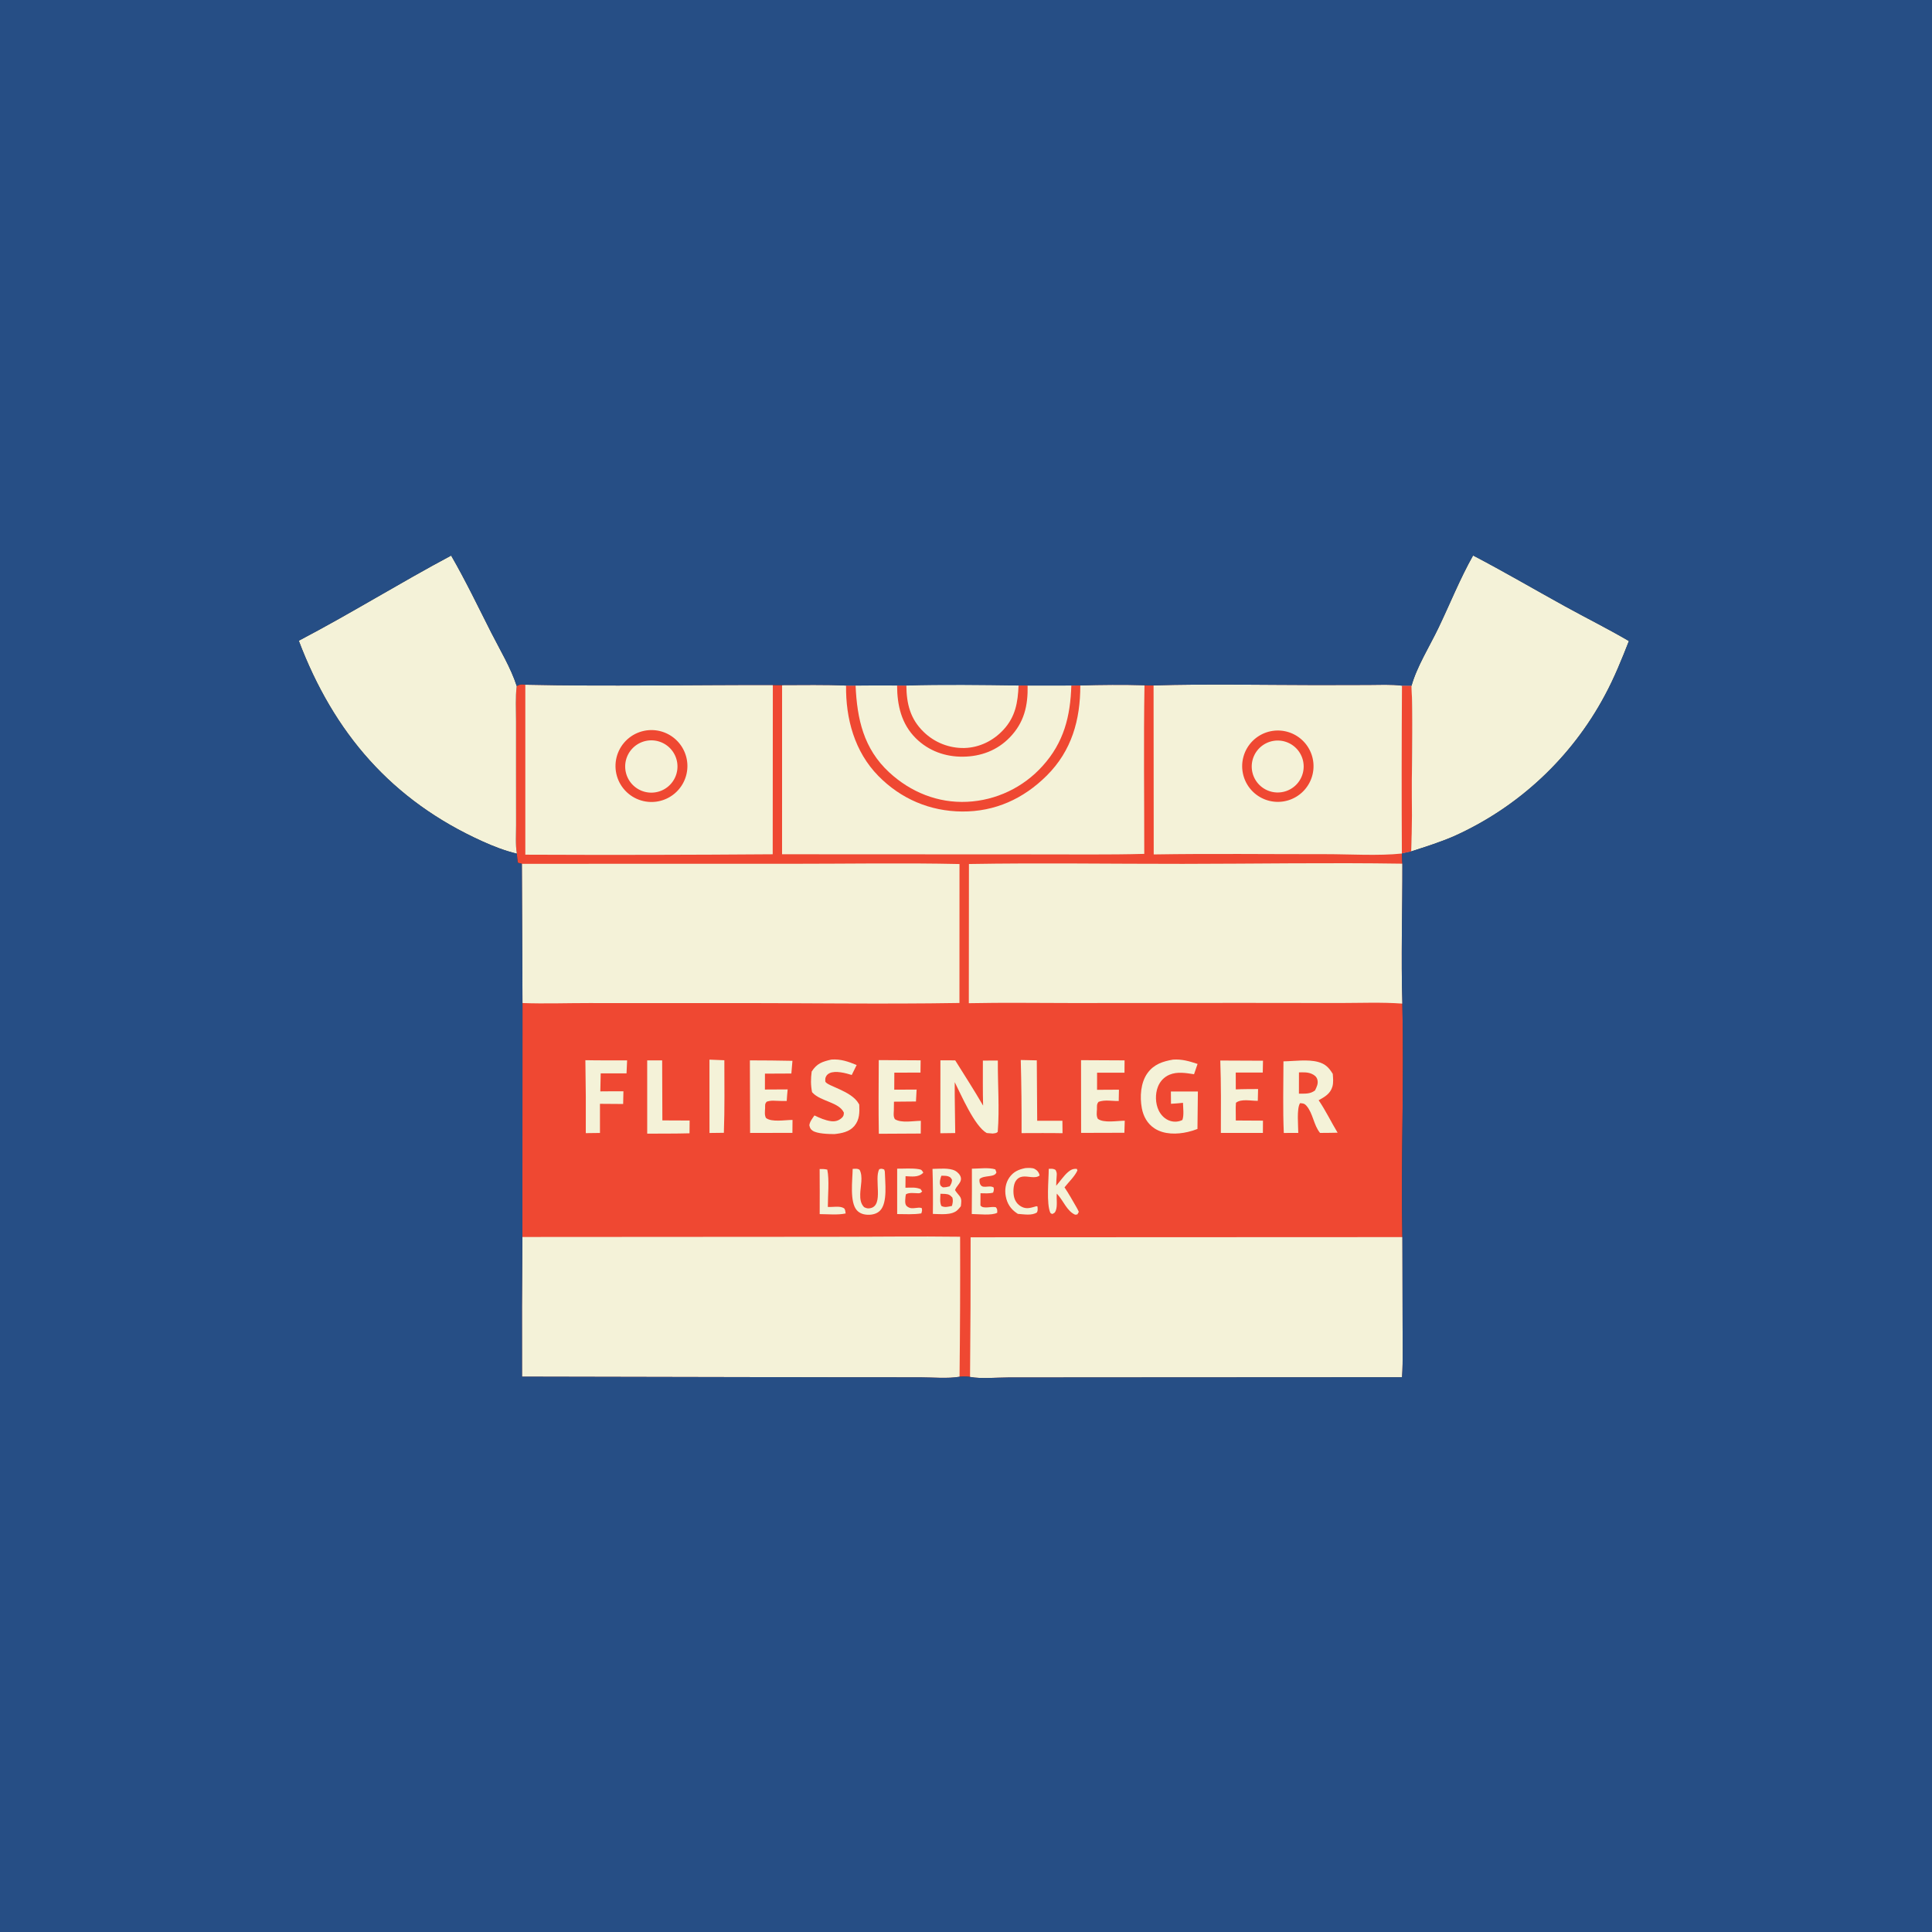 <?xml version="1.0" encoding="utf-8" ?>
<svg xmlns="http://www.w3.org/2000/svg" xmlns:xlink="http://www.w3.org/1999/xlink" width="1024" height="1024">
	<rect width="100%" height="100%" fill="#333333" stroke="none"/>
	<g>
		<path fill="#EF4832" d="M273.866 363.586C275.725 362.637 276.416 362.563 278.431 362.917C322.096 363.87 365.929 362.981 409.616 363.072L414.523 363.114C425.807 363.114 437.16 362.856 448.433 363.371C450.109 363.378 451.81 363.45 453.482 363.378Q464.478 363.24 475.474 363.339L480.389 363.361C500.186 362.81 520.049 363.082 539.852 363.346C541.436 363.342 543.09 363.25 544.665 363.373L567.826 363.354L572.59 363.298C583.885 362.966 595.302 362.871 606.599 363.201L611.416 363.281C640.068 362.448 668.866 363.069 697.531 363.105L725.224 363.047C731.086 363.026 737.257 362.689 743.078 363.424L748.143 363.452C748.874 379.973 748.413 396.696 748.313 413.239C748.236 425.856 748.638 438.691 747.93 451.278L743.019 452.386L743.283 457.771C743.34 482.424 742.532 507.313 743.282 531.934C744.274 573.162 742.485 614.462 743.295 655.691L743.405 702.157C743.411 711.392 743.689 720.735 743.11 729.955L578.031 730.044L534.2 730.083C527.858 730.087 520.31 730.91 514.139 729.801C512.199 729.505 510.532 729.545 508.58 729.711C502.117 730.78 494.403 730.013 487.79 730.01L443.631 729.986L276.695 729.653Q276.551 692.638 276.875 655.626L276.932 531.633L276.611 457.84L274.421 457.269C274.137 455.713 274.091 454.037 273.952 452.457C273.126 447.695 273.546 442.126 273.537 437.269L273.517 411.22L273.513 382.172C273.506 376.053 273.128 369.652 273.866 363.586Z"/>
		<path fill="#F4F2D8" d="M276.875 655.626L440.689 655.522C463.407 655.529 486.16 655.195 508.874 655.496Q508.997 692.605 508.58 729.711C502.117 730.78 494.403 730.013 487.79 730.01L443.631 729.986L276.695 729.653Q276.551 692.638 276.875 655.626Z"/>
		<path fill="#F4F2D8" d="M572.59 363.298C583.885 362.966 595.302 362.871 606.599 363.201C606.099 392.966 606.496 422.799 606.483 452.571C587.588 453.1 568.604 452.791 549.695 452.841L414.507 452.776L414.523 363.114C425.807 363.114 437.16 362.856 448.433 363.371C450.109 363.378 451.81 363.45 453.482 363.378Q464.478 363.24 475.474 363.339L480.389 363.361C500.186 362.81 520.049 363.082 539.852 363.346C541.436 363.342 543.09 363.25 544.665 363.373L567.826 363.354L572.59 363.298Z"/>
		<path fill="#F4F2D8" d="M480.389 363.361C500.186 362.81 520.049 363.082 539.852 363.346C541.436 363.342 543.09 363.25 544.665 363.373L567.826 363.354C567.337 379.698 563.851 393.556 552.581 405.987Q551.633 407.042 550.633 408.05Q549.634 409.057 548.586 410.014Q547.539 410.97 546.445 411.874Q545.351 412.778 544.214 413.627Q543.077 414.475 541.899 415.267Q540.722 416.058 539.507 416.791Q538.292 417.523 537.042 418.195Q535.792 418.866 534.51 419.475Q533.229 420.084 531.919 420.629Q530.609 421.174 529.273 421.654Q527.938 422.134 526.581 422.547Q525.223 422.96 523.847 423.306Q522.471 423.651 521.08 423.929Q519.688 424.206 518.285 424.414Q516.881 424.623 515.469 424.761Q514.057 424.9 512.64 424.969C497.107 425.717 482.652 419.855 471.289 409.356C457.76 396.856 454.254 381.13 453.482 363.378Q464.478 363.24 475.474 363.339L480.389 363.361Z"/>
		<path fill="#F4F2D8" d="M480.389 363.361C500.186 362.81 520.049 363.082 539.852 363.346C539.489 372.305 538.221 379.811 531.954 386.667C526.593 392.531 519.258 396.213 511.261 396.453Q510.512 396.471 509.764 396.452Q509.015 396.433 508.269 396.377Q507.522 396.321 506.779 396.227Q506.036 396.134 505.299 396.004Q504.561 395.873 503.831 395.706Q503.101 395.539 502.381 395.336Q501.66 395.133 500.95 394.894Q500.24 394.655 499.544 394.382Q498.847 394.108 498.164 393.799Q497.482 393.491 496.816 393.149Q496.149 392.807 495.501 392.433Q494.853 392.058 494.224 391.651Q493.595 391.245 492.987 390.807Q492.38 390.37 491.794 389.903Q491.209 389.436 490.648 388.94Q490.087 388.444 489.551 387.921C482.432 381.04 480.483 372.994 480.389 363.361Z"/>
		<path fill="#EF4832" d="M539.852 363.346C541.436 363.342 543.09 363.25 544.665 363.373C544.869 374.025 542.855 382.917 535.235 390.814C528.563 397.728 519.923 400.956 510.399 401.059C501.004 401.16 492.171 397.985 485.436 391.324C477.744 383.716 475.515 373.816 475.474 363.339L480.389 363.361C480.483 372.994 482.432 381.04 489.551 387.921Q490.087 388.444 490.648 388.94Q491.209 389.436 491.794 389.903Q492.38 390.37 492.987 390.807Q493.595 391.245 494.224 391.651Q494.853 392.058 495.501 392.433Q496.149 392.807 496.816 393.149Q497.482 393.491 498.164 393.799Q498.847 394.108 499.544 394.382Q500.24 394.655 500.95 394.894Q501.66 395.133 502.381 395.336Q503.101 395.539 503.831 395.706Q504.561 395.873 505.299 396.004Q506.036 396.134 506.779 396.227Q507.522 396.321 508.269 396.377Q509.015 396.433 509.764 396.452Q510.512 396.471 511.261 396.453C519.258 396.213 526.593 392.531 531.954 386.667C538.221 379.811 539.489 372.305 539.852 363.346Z"/>
		<path fill="#EF4832" d="M567.826 363.354L572.59 363.298C572.596 381.541 568.047 397.913 554.779 411.11C542.443 423.38 527.39 430.239 509.937 430.118C492.913 430 477.474 423.43 465.518 411.236C452.937 398.405 448.213 380.921 448.433 363.371C450.109 363.378 451.81 363.45 453.482 363.378C454.254 381.13 457.76 396.856 471.289 409.356C482.652 419.855 497.107 425.717 512.64 424.969Q514.057 424.9 515.469 424.761Q516.881 424.623 518.285 424.414Q519.688 424.206 521.08 423.929Q522.471 423.652 523.847 423.306Q525.223 422.96 526.581 422.547Q527.938 422.134 529.273 421.654Q530.609 421.174 531.919 420.629Q533.229 420.084 534.51 419.475Q535.792 418.866 537.042 418.195Q538.292 417.523 539.507 416.791Q540.722 416.058 541.899 415.267Q543.077 414.475 544.214 413.627Q545.351 412.778 546.445 411.874Q547.539 410.97 548.586 410.014Q549.634 409.057 550.633 408.05Q551.633 407.042 552.581 405.987C563.851 393.556 567.337 379.698 567.826 363.354Z"/>
		<path fill="#F4F2D8" d="M276.611 457.84L419.567 457.829C449.192 457.838 478.938 457.3 508.549 457.957L508.527 531.598C466.651 532.305 424.667 531.552 382.776 531.671L312.147 531.647C300.454 531.633 288.605 532.069 276.932 531.633L276.611 457.84Z"/>
		<path fill="#F4F2D8" d="M514.444 655.788L743.295 655.691L743.405 702.157C743.411 711.392 743.689 720.735 743.11 729.955L578.031 730.044L534.2 730.083C527.858 730.087 520.31 730.91 514.139 729.801Q514.486 692.795 514.444 655.788Z"/>
		<path fill="#F4F2D8" d="M513.559 457.944C551.312 457.285 589.157 457.902 626.92 457.869C665.695 457.836 704.516 457.16 743.283 457.771C743.34 482.424 742.532 507.313 743.282 531.934C732.417 531.133 721.196 531.603 710.292 531.616L658.218 531.557L568.781 531.631C550.367 531.632 531.907 531.333 513.498 531.719L513.559 457.944Z"/>
		<path fill="#F4F2D8" d="M611.416 363.281C640.068 362.448 668.866 363.069 697.531 363.105L725.224 363.047C731.086 363.026 737.257 362.689 743.078 363.424L748.143 363.452C748.874 379.973 748.413 396.696 748.313 413.239C748.236 425.856 748.638 438.691 747.93 451.278L743.019 452.386C730.745 453.709 715.157 452.713 702.6 452.726C672.242 452.757 641.847 452.368 611.495 452.864L611.416 363.281Z"/>
		<path fill="#EF4832" d="M743.078 363.424L748.143 363.452C748.874 379.973 748.413 396.696 748.313 413.239C748.236 425.856 748.638 438.691 747.93 451.278L743.019 452.386Q742.78 407.904 743.078 363.424Z"/>
		<path fill="#EF4832" d="M674.283 387.422Q674.742 387.348 675.204 387.297Q675.666 387.246 676.129 387.218Q676.593 387.189 677.058 387.184Q677.522 387.178 677.987 387.195Q678.451 387.212 678.914 387.253Q679.377 387.293 679.837 387.355Q680.298 387.418 680.755 387.503Q681.211 387.588 681.663 387.696Q682.115 387.804 682.562 387.933Q683.008 388.063 683.447 388.214Q683.886 388.366 684.318 388.539Q684.749 388.711 685.172 388.905Q685.594 389.099 686.006 389.313Q686.418 389.527 686.82 389.762Q687.221 389.996 687.61 390.25Q688 390.503 688.376 390.776Q688.752 391.048 689.115 391.339Q689.477 391.63 689.825 391.938Q690.173 392.246 690.505 392.571Q690.838 392.896 691.154 393.236Q691.469 393.577 691.768 393.933Q692.067 394.289 692.348 394.659Q692.629 395.029 692.891 395.413Q693.154 395.796 693.397 396.192Q693.64 396.588 693.864 396.995Q694.088 397.402 694.291 397.82Q694.494 398.238 694.677 398.665Q694.859 399.093 695.02 399.529Q695.182 399.964 695.321 400.408Q695.461 400.851 695.579 401.3Q695.697 401.75 695.792 402.204Q695.888 402.659 695.961 403.118Q696.034 403.577 696.085 404.039Q696.135 404.501 696.163 404.965Q696.191 405.428 696.196 405.893Q696.2 406.358 696.183 406.822Q696.165 407.286 696.124 407.749Q696.083 408.212 696.02 408.672Q695.957 409.133 695.871 409.589Q695.785 410.046 695.677 410.498Q695.568 410.95 695.438 411.396Q695.308 411.842 695.156 412.281Q695.004 412.72 694.83 413.151Q694.657 413.582 694.463 414.005Q694.268 414.427 694.053 414.839Q693.838 415.251 693.604 415.652Q693.369 416.052 693.114 416.441Q692.86 416.83 692.587 417.206Q692.314 417.582 692.023 417.945Q691.732 418.307 691.423 418.654Q691.114 419.001 690.789 419.333Q690.464 419.665 690.123 419.98Q689.781 420.296 689.425 420.594Q689.069 420.892 688.698 421.173Q688.328 421.453 687.944 421.715Q687.56 421.977 687.164 422.22Q686.768 422.463 686.36 422.686Q685.952 422.909 685.534 423.111Q685.116 423.314 684.688 423.496Q684.261 423.678 683.825 423.839Q683.389 423.999 682.945 424.138Q682.502 424.277 682.052 424.395Q681.603 424.512 681.148 424.607Q680.693 424.702 680.234 424.774Q679.776 424.846 679.315 424.896Q678.854 424.946 678.391 424.973Q677.927 425 677.464 425.004Q677 425.009 676.536 424.99Q676.073 424.972 675.611 424.931Q675.149 424.89 674.689 424.826Q674.23 424.763 673.774 424.677Q673.318 424.59 672.867 424.482Q672.416 424.374 671.971 424.243Q671.526 424.113 671.088 423.961Q670.65 423.809 670.219 423.636Q669.789 423.462 669.368 423.268Q668.947 423.074 668.535 422.86Q668.124 422.645 667.724 422.41Q667.324 422.176 666.936 421.922Q666.547 421.668 666.172 421.396Q665.797 421.123 665.435 420.833Q665.074 420.542 664.727 420.234Q664.38 419.926 664.049 419.601Q663.718 419.277 663.403 418.936Q663.088 418.596 662.79 418.24Q662.492 417.885 662.212 417.515Q661.932 417.145 661.67 416.762Q661.408 416.379 661.166 415.984Q660.923 415.589 660.7 415.182Q660.477 414.775 660.275 414.358Q660.072 413.941 659.89 413.514Q659.708 413.087 659.547 412.652Q659.386 412.217 659.247 411.775Q659.108 411.332 658.99 410.884Q658.873 410.435 658.777 409.981Q658.682 409.527 658.609 409.069Q658.536 408.611 658.486 408.15Q658.435 407.689 658.407 407.226Q658.38 406.763 658.375 406.299Q658.37 405.835 658.387 405.372Q658.405 404.908 658.445 404.446Q658.486 403.984 658.549 403.525Q658.612 403.065 658.697 402.609Q658.783 402.153 658.891 401.702Q658.998 401.251 659.128 400.806Q659.258 400.36 659.409 399.922Q659.56 399.483 659.733 399.053Q659.906 398.622 660.099 398.201Q660.293 397.779 660.507 397.368Q660.721 396.956 660.955 396.556Q661.189 396.155 661.442 395.767Q661.695 395.378 661.967 395.003Q662.239 394.627 662.529 394.265Q662.82 393.903 663.127 393.556Q663.435 393.209 663.759 392.877Q664.083 392.545 664.423 392.23Q664.763 391.914 665.118 391.616Q665.473 391.317 665.842 391.037Q666.212 390.756 666.594 390.494Q666.977 390.232 667.372 389.989Q667.767 389.745 668.173 389.522Q668.58 389.299 668.997 389.095Q669.414 388.892 669.84 388.709Q670.266 388.527 670.701 388.365Q671.136 388.204 671.578 388.064Q672.02 387.924 672.469 387.806Q672.917 387.688 673.371 387.592Q673.825 387.496 674.283 387.422Z"/>
		<path fill="#F4F2D8" d="M675.716 392.579Q676.047 392.543 676.38 392.523Q676.713 392.503 677.047 392.499Q677.38 392.495 677.714 392.508Q678.047 392.52 678.379 392.549Q678.711 392.577 679.042 392.622Q679.372 392.666 679.7 392.727Q680.028 392.787 680.353 392.863Q680.677 392.94 680.998 393.032Q681.319 393.123 681.634 393.231Q681.95 393.338 682.26 393.461Q682.57 393.583 682.874 393.72Q683.178 393.858 683.475 394.01Q683.772 394.162 684.061 394.328Q684.35 394.494 684.631 394.674Q684.912 394.854 685.183 395.047Q685.455 395.24 685.717 395.446Q685.979 395.653 686.231 395.871Q686.483 396.09 686.724 396.321Q686.965 396.551 687.194 396.793Q687.423 397.035 687.641 397.288Q687.858 397.541 688.063 397.804Q688.268 398.067 688.46 398.34Q688.652 398.612 688.831 398.894Q689.009 399.176 689.174 399.466Q689.339 399.756 689.489 400.053Q689.64 400.351 689.776 400.655Q689.912 400.96 690.033 401.271Q690.154 401.581 690.259 401.898Q690.365 402.214 690.456 402.535Q690.546 402.856 690.621 403.181Q690.695 403.506 690.754 403.834Q690.813 404.162 690.856 404.493Q690.899 404.824 690.926 405.156Q690.953 405.489 690.963 405.822Q690.974 406.155 690.969 406.489Q690.963 406.822 690.942 407.155Q690.92 407.488 690.883 407.819Q690.845 408.15 690.791 408.479Q690.738 408.809 690.668 409.135Q690.599 409.461 690.513 409.783Q690.428 410.106 690.328 410.424Q690.227 410.742 690.111 411.054Q689.995 411.367 689.864 411.674Q689.733 411.98 689.587 412.28Q689.441 412.58 689.281 412.873Q689.121 413.165 688.947 413.45Q688.773 413.734 688.586 414.01Q688.398 414.286 688.197 414.552Q687.996 414.818 687.783 415.075Q687.57 415.331 687.344 415.577Q687.118 415.822 686.881 416.057Q686.644 416.291 686.396 416.514Q686.148 416.737 685.889 416.947Q685.63 417.157 685.361 417.355Q685.093 417.552 684.815 417.737Q684.537 417.921 684.251 418.092Q683.964 418.263 683.67 418.419Q683.375 418.576 683.073 418.718Q682.772 418.86 682.464 418.988Q682.156 419.115 681.842 419.228Q681.528 419.34 681.208 419.437Q680.889 419.534 680.566 419.615Q680.243 419.697 679.916 419.762Q679.589 419.828 679.259 419.878Q678.807 419.946 678.352 419.984Q677.897 420.022 677.441 420.03Q676.984 420.038 676.528 420.016Q676.072 419.993 675.618 419.941Q675.165 419.888 674.716 419.806Q674.267 419.723 673.824 419.611Q673.381 419.499 672.947 419.358Q672.513 419.216 672.089 419.047Q671.665 418.877 671.253 418.68Q670.841 418.482 670.444 418.258Q670.046 418.034 669.664 417.784Q669.282 417.534 668.917 417.259Q668.552 416.984 668.207 416.686Q667.861 416.387 667.536 416.066Q667.211 415.746 666.908 415.404Q666.605 415.063 666.325 414.702Q666.045 414.341 665.79 413.962Q665.535 413.584 665.305 413.189Q665.075 412.794 664.872 412.385Q664.669 411.976 664.494 411.555Q664.318 411.133 664.171 410.701Q664.024 410.268 663.906 409.827Q663.788 409.386 663.699 408.938Q663.61 408.49 663.552 408.038Q663.493 407.585 663.464 407.129Q663.436 406.673 663.437 406.216Q663.439 405.76 663.471 405.304Q663.503 404.849 663.565 404.396Q663.627 403.944 663.719 403.497Q663.81 403.049 663.932 402.609Q664.053 402.169 664.203 401.738Q664.354 401.306 664.532 400.886Q664.71 400.466 664.916 400.058Q665.122 399.65 665.355 399.257Q665.587 398.864 665.845 398.488Q666.103 398.111 666.385 397.752Q666.668 397.393 666.973 397.054Q667.279 396.714 667.606 396.396Q667.934 396.078 668.281 395.782Q668.629 395.486 668.996 395.213Q669.362 394.941 669.746 394.694Q670.13 394.446 670.529 394.225Q670.929 394.003 671.342 393.809Q671.755 393.615 672.18 393.448Q672.605 393.281 673.041 393.143Q673.476 393.005 673.919 392.896Q674.363 392.787 674.812 392.708Q675.262 392.628 675.716 392.579Z"/>
		<path fill="#F4F2D8" d="M278.431 362.917C322.096 363.87 365.929 362.981 409.616 363.072L409.55 452.781Q343.99 453.282 278.427 452.999L278.431 362.917Z"/>
		<path fill="#EF4832" d="M343.971 386.995Q344.433 386.963 344.895 386.954Q345.358 386.945 345.82 386.958Q346.283 386.971 346.744 387.006Q347.206 387.042 347.665 387.1Q348.124 387.158 348.58 387.238Q349.035 387.318 349.487 387.42Q349.938 387.522 350.384 387.646Q350.83 387.77 351.269 387.915Q351.708 388.061 352.14 388.227Q352.572 388.394 352.995 388.581Q353.418 388.768 353.831 388.976Q354.245 389.183 354.648 389.411Q355.051 389.638 355.442 389.885Q355.834 390.132 356.213 390.397Q356.592 390.662 356.958 390.946Q357.323 391.229 357.675 391.53Q358.026 391.831 358.363 392.149Q358.699 392.467 359.02 392.8Q359.341 393.134 359.645 393.482Q359.949 393.831 360.236 394.194Q360.523 394.557 360.792 394.934Q361.06 395.311 361.311 395.7Q361.561 396.089 361.792 396.49Q362.023 396.891 362.235 397.302Q362.446 397.714 362.637 398.135Q362.828 398.557 362.999 398.987Q363.169 399.417 363.319 399.855Q363.468 400.293 363.596 400.738Q363.724 401.182 363.83 401.633Q363.937 402.083 364.021 402.538Q364.105 402.993 364.167 403.451Q364.229 403.91 364.269 404.371Q364.309 404.832 364.326 405.294Q364.343 405.757 364.338 406.219Q364.333 406.682 364.306 407.144Q364.278 407.606 364.228 408.066Q364.178 408.526 364.106 408.983Q364.034 409.44 363.939 409.893Q363.845 410.346 363.729 410.794Q363.613 411.242 363.475 411.684Q363.337 412.125 363.178 412.56Q363.019 412.995 362.839 413.421Q362.659 413.847 362.459 414.264Q362.258 414.681 362.038 415.088Q361.817 415.495 361.578 415.891Q361.338 416.286 361.079 416.67Q360.82 417.053 360.543 417.424Q360.266 417.794 359.971 418.151Q359.676 418.508 359.364 418.85Q359.053 419.192 358.725 419.518Q358.397 419.844 358.053 420.155Q357.71 420.465 357.352 420.758Q356.994 421.051 356.622 421.326Q356.25 421.601 355.865 421.858Q355.48 422.115 355.083 422.353Q354.686 422.591 354.279 422.81Q353.871 423.028 353.453 423.227Q353.035 423.425 352.607 423.603Q352.18 423.781 351.745 423.938Q351.31 424.095 350.867 424.23Q350.425 424.366 349.976 424.48Q349.528 424.594 349.074 424.686Q348.621 424.778 348.164 424.848Q347.706 424.918 347.246 424.966Q346.619 425.031 345.988 425.054Q345.358 425.078 344.727 425.06Q344.097 425.041 343.469 424.981Q342.841 424.921 342.218 424.82Q341.596 424.719 340.981 424.576Q340.367 424.434 339.763 424.251Q339.159 424.069 338.569 423.847Q337.978 423.625 337.404 423.364Q336.83 423.103 336.274 422.805Q335.718 422.507 335.183 422.173Q334.648 421.839 334.136 421.47Q333.624 421.101 333.138 420.699Q332.652 420.297 332.193 419.864Q331.735 419.431 331.306 418.968Q330.877 418.506 330.48 418.016Q330.082 417.526 329.718 417.011Q329.354 416.496 329.025 415.958Q328.695 415.42 328.402 414.861Q328.109 414.303 327.854 413.726Q327.599 413.149 327.382 412.557Q327.165 411.964 326.988 411.359Q326.811 410.754 326.674 410.138Q326.538 409.522 326.442 408.899Q326.346 408.275 326.292 407.647Q326.238 407.018 326.226 406.388Q326.213 405.757 326.242 405.127Q326.271 404.497 326.342 403.87Q326.413 403.243 326.525 402.622Q326.637 402.002 326.79 401.39Q326.943 400.778 327.136 400.177Q327.329 399.577 327.561 398.99Q327.793 398.404 328.064 397.834Q328.335 397.264 328.642 396.714Q328.95 396.163 329.293 395.634Q329.637 395.105 330.014 394.599Q330.392 394.094 330.802 393.615Q331.212 393.136 331.653 392.685Q332.094 392.233 332.564 391.813Q333.034 391.392 333.531 391.003Q334.027 390.614 334.549 390.259Q335.07 389.904 335.613 389.584Q336.157 389.264 336.721 388.98Q337.284 388.697 337.865 388.452Q338.447 388.206 339.043 388Q339.639 387.793 340.247 387.627Q340.855 387.46 341.474 387.334Q342.092 387.208 342.717 387.123Q343.342 387.038 343.971 386.995Z"/>
		<path fill="#F4F2D8" d="M341.814 392.82Q342.145 392.736 342.479 392.669Q342.814 392.601 343.152 392.551Q343.489 392.5 343.829 392.466Q344.168 392.432 344.509 392.414Q344.85 392.397 345.191 392.396Q345.533 392.396 345.874 392.412Q346.214 392.428 346.554 392.461Q346.894 392.494 347.232 392.544Q347.569 392.593 347.904 392.659Q348.239 392.726 348.57 392.808Q348.901 392.891 349.228 392.99Q349.555 393.088 349.876 393.203Q350.198 393.318 350.513 393.448Q350.828 393.579 351.137 393.725Q351.445 393.871 351.746 394.031Q352.048 394.192 352.34 394.368Q352.633 394.543 352.917 394.733Q353.201 394.922 353.475 395.126Q353.749 395.329 354.013 395.546Q354.276 395.763 354.529 395.992Q354.782 396.221 355.023 396.463Q355.264 396.704 355.493 396.957Q355.722 397.21 355.938 397.475Q356.155 397.739 356.358 398.013Q356.561 398.287 356.75 398.571Q356.939 398.855 357.114 399.148Q357.289 399.441 357.449 399.743Q357.61 400.044 357.755 400.353Q357.901 400.662 358.031 400.977Q358.161 401.293 358.275 401.614Q358.389 401.936 358.488 402.263Q358.586 402.59 358.668 402.921Q358.75 403.252 358.816 403.587Q358.882 403.922 358.931 404.26Q358.98 404.598 359.012 404.937Q359.045 405.277 359.061 405.618Q359.076 405.959 359.075 406.3Q359.074 406.642 359.056 406.982Q359.038 407.323 359.004 407.663Q358.969 408.002 358.918 408.34Q358.867 408.677 358.799 409.012Q358.731 409.346 358.647 409.677Q358.562 410.008 358.462 410.334Q358.362 410.66 358.245 410.981Q358.129 411.302 357.997 411.616Q357.865 411.931 357.718 412.239Q357.57 412.547 357.408 412.847Q357.246 413.147 357.069 413.439Q356.892 413.731 356.701 414.014Q356.51 414.297 356.305 414.57Q356.1 414.843 355.883 415.106Q355.665 415.368 355.434 415.62Q355.203 415.872 354.961 416.112Q354.718 416.352 354.464 416.579Q354.21 416.807 353.945 417.022Q353.679 417.237 353.404 417.439Q353.129 417.64 352.844 417.828Q352.559 418.016 352.265 418.19Q351.971 418.363 351.669 418.522Q351.367 418.681 351.057 418.825Q350.748 418.969 350.432 419.097Q350.116 419.226 349.793 419.338Q349.471 419.451 349.144 419.548Q348.817 419.645 348.485 419.725Q348.155 419.805 347.822 419.869Q347.489 419.933 347.153 419.98Q346.817 420.027 346.48 420.058Q346.142 420.089 345.803 420.104Q345.464 420.118 345.125 420.116Q344.786 420.114 344.447 420.095Q344.108 420.076 343.771 420.041Q343.434 420.005 343.098 419.953Q342.763 419.902 342.431 419.833Q342.099 419.765 341.77 419.681Q341.442 419.597 341.118 419.496Q340.794 419.396 340.475 419.28Q340.156 419.164 339.843 419.033Q339.531 418.901 339.225 418.755Q338.919 418.608 338.621 418.447Q338.322 418.285 338.032 418.109Q337.742 417.934 337.461 417.744Q337.18 417.554 336.909 417.351Q336.637 417.147 336.376 416.931Q336.114 416.715 335.864 416.486Q335.614 416.257 335.375 416.016Q335.136 415.775 334.909 415.523Q334.682 415.271 334.468 415.008Q334.254 414.745 334.053 414.472Q333.852 414.199 333.665 413.916Q333.477 413.633 333.304 413.342Q333.13 413.05 332.971 412.75Q332.812 412.451 332.668 412.144Q332.524 411.837 332.395 411.523Q332.267 411.209 332.153 410.89Q332.04 410.57 331.942 410.245Q331.845 409.92 331.763 409.591Q331.681 409.262 331.616 408.929Q331.551 408.596 331.501 408.261Q331.452 407.925 331.42 407.587Q331.387 407.25 331.371 406.911Q331.355 406.572 331.356 406.233Q331.356 405.894 331.373 405.555Q331.391 405.216 331.424 404.879Q331.458 404.541 331.508 404.206Q331.558 403.871 331.625 403.538Q331.691 403.205 331.774 402.876Q331.857 402.547 331.955 402.223Q332.054 401.899 332.169 401.579Q332.283 401.26 332.413 400.947Q332.543 400.633 332.688 400.327Q332.833 400.02 332.993 399.721Q333.153 399.422 333.327 399.131Q333.502 398.84 333.69 398.558Q333.878 398.276 334.08 398.004Q334.282 397.731 334.497 397.469Q334.712 397.207 334.94 396.955Q335.167 396.704 335.407 396.464Q335.647 396.224 335.898 395.996Q336.149 395.768 336.411 395.552Q336.673 395.337 336.945 395.134Q337.217 394.932 337.499 394.743Q337.781 394.554 338.071 394.379Q338.362 394.204 338.661 394.044Q338.96 393.884 339.266 393.738Q339.572 393.592 339.885 393.462Q340.198 393.332 340.517 393.217Q340.837 393.102 341.161 393.002Q341.485 392.903 341.814 392.82Z"/>
		<path fill="#F4F2D8" d="M498.441 561.989L506.283 562.019C511.248 569.978 516.366 577.879 521.066 585.997C520.845 578.055 520.964 570.081 520.944 562.134L528.878 562.099C528.777 574.555 529.816 587.534 528.824 599.922C528.012 600.725 527.265 600.624 526.168 600.798Q524.578 600.673 522.989 600.532C516.529 596.95 509.397 580.198 506.027 573.566C505.946 582.548 506.237 591.555 506.288 600.54L498.4 600.646L498.441 561.989Z"/>
		<path fill="#F4F2D8" d="M680.259 562.532C686.012 562.457 693.053 561.354 698.618 562.851C702.463 563.885 704.387 565.877 706.394 569.188C706.559 571.338 706.809 573.744 706.224 575.844C705.161 579.666 702.151 581.386 698.906 583.15C702.635 588.579 705.537 594.708 708.96 600.356C705.863 600.449 702.757 600.438 699.658 600.473C696.237 596.358 695.961 590.148 692.498 586.134C691.391 584.851 690.61 584.79 689.045 584.706C687.182 587.564 688.119 596.883 688.114 600.485L680.44 600.488C679.885 587.89 680.24 575.148 680.259 562.532Z"/>
		<path fill="#EF4832" d="M688.476 568.386C690.739 568.362 693.048 568.207 695.168 569.134C696.61 569.765 697.821 570.643 698.239 572.255C698.789 574.379 697.885 576.107 696.98 577.955C694.345 579.973 691.617 579.621 688.456 579.653L688.476 568.386Z"/>
		<path fill="#F4F2D8" d="M621.763 561.611C626.427 561.302 630.381 562.451 634.736 563.914L632.864 569.365C628.545 568.723 624.06 567.876 619.877 569.612C616.978 570.814 614.873 573.086 613.725 575.989C612.213 579.815 612.337 584.798 614.113 588.515C615.359 591.123 617.532 593.286 620.338 594.135C622.409 594.761 624.782 594.607 626.691 593.599C627.61 591.201 627.068 587.123 627.004 584.52C624.9 584.786 622.761 584.88 620.645 585.033L620.593 578.528L627.25 578.525L634.903 578.527L634.678 598.373C633.02 599.034 631.342 599.545 629.603 599.95C623.817 601.3 616.954 601.406 611.838 598.019C608.1 595.543 605.993 591.687 605.188 587.344C604.079 581.364 604.543 573.87 608.156 568.828C611.543 564.101 616.306 562.531 621.763 561.611Z"/>
		<path fill="#F4F2D8" d="M440.67 561.587C445.668 561.242 449.518 562.643 454.043 564.483L451.441 569.758C448.218 568.752 442.824 567.311 439.675 568.804C438.513 569.355 437.848 570.168 437.476 571.406C437.394 571.682 437.366 573.101 437.444 573.276C438.527 575.717 451.271 578.158 455.111 584.926L455.421 585.486C455.604 589.6 455.63 593.448 452.828 596.785C450.177 599.941 446.091 600.682 442.214 601.092C439.269 601.064 433.067 600.965 430.627 599.233C429.422 598.378 429.324 597.734 428.961 596.4C429.245 594.398 430.564 592.844 431.674 591.204C434.416 592.525 437.408 593.848 440.454 594.243C442.597 594.522 444.544 594.007 446.15 592.507C447.126 591.596 447.227 591.01 447.271 589.728C444.736 584.154 435.132 583.84 430.788 579.267L430.407 578.86C429.665 575.07 429.719 571.748 430.204 567.956C432.966 563.607 435.891 562.684 440.67 561.587Z"/>
		<path fill="#F4F2D8" d="M572.969 561.911L596.045 562.025L596.001 568.545L581.474 568.558L581.465 577.622L593.062 577.559L592.946 583.559C589.387 583.651 585.638 582.746 582.256 583.997C581.182 585.308 581.455 586.213 581.408 587.875C581.325 589.592 581.013 591.437 581.872 592.991C584.936 595.391 592.232 593.996 596.144 594L595.945 600.387L573.008 600.452L572.969 561.911Z"/>
		<path fill="#F4F2D8" d="M465.763 561.876L487.954 561.997L487.877 568.491L474.014 568.531L473.969 577.552L485.828 577.493L485.476 583.809L473.82 583.917L473.752 588.625C473.684 590.248 473.426 591.749 474.317 593.191C477.715 595.38 484.063 594.077 488.07 594.057L488.015 600.802L465.807 600.922C465.561 587.923 465.711 574.879 465.763 561.876Z"/>
		<path fill="#F4F2D8" d="M397.455 562.02Q408.735 562.022 420.013 562.256L419.437 568.987L405.438 569.054L405.426 577.474L417.473 577.41C417.243 579.444 417.126 581.493 416.974 583.535C415.003 583.53 413.016 583.573 411.05 583.437C409.304 583.317 408.105 583.366 406.424 583.89C405.281 585.05 405.577 585.786 405.522 587.375C405.441 589.101 405.143 590.934 405.963 592.515C408.865 594.941 416.246 593.569 420.051 593.588L419.995 600.436L397.569 600.488L397.455 562.02Z"/>
		<path fill="#F4F2D8" d="M646.779 562.102L669.414 562.201L669.288 568.471L654.969 568.476L654.996 577.402C658.928 577.215 662.876 577.243 666.812 577.211L666.659 583.471C663.192 583.54 657.849 582.236 655.076 584.497L654.955 586.886L655.004 593.887L669.397 593.968L669.357 600.474L647.079 600.465C647.132 587.693 647.235 574.867 646.779 562.102Z"/>
		<path fill="#F4F2D8" d="M310.261 561.927C317.626 562.084 325.012 561.996 332.38 562.021L332.073 568.907L318.386 568.911L318.183 578.458C322.261 578.382 326.347 578.419 330.426 578.404L330.284 585.134L317.993 585.046L317.99 600.489L310.484 600.586Q310.606 581.255 310.261 561.927Z"/>
		<path fill="#F4F2D8" d="M343.025 562.02L350.955 562.038L351.072 593.836L365.52 593.899L365.457 600.672C357.994 600.888 350.5 600.806 343.033 600.859L343.025 562.02Z"/>
		<path fill="#F4F2D8" d="M541.024 561.83L549.522 562.009L549.734 594.018L563.097 594.039L563.166 600.623C555.936 600.468 548.685 600.576 541.452 600.576Q541.547 581.2 541.024 561.83Z"/>
		<path fill="#F4F2D8" d="M494.248 619.54C497.772 619.498 503.05 618.87 506.254 620.527C507.57 621.208 509.058 622.762 509.292 624.272C509.538 625.858 508.663 626.992 507.766 628.164C507.092 629.043 506.579 629.731 506.173 630.778C506.892 631.934 507.736 632.842 508.571 633.899C509.9 635.579 509.472 637.35 509.26 639.332C508.719 640.023 508.178 640.7 507.545 641.31C504.462 644.282 498.424 643.449 494.435 643.399Q494.613 631.467 494.248 619.54Z"/>
		<path fill="#EF4832" d="M498.453 632.72C499.273 632.734 500.098 632.744 500.916 632.801C502.775 632.928 503.566 633.365 504.792 634.738C505.24 636.412 504.969 637.497 504.559 639.159C502.59 639.576 500.774 640.157 498.936 639.178C498.023 637.282 498.394 634.789 498.453 632.72Z"/>
		<path fill="#EF4832" d="M498.942 623.159C499.981 623.175 501.549 623.126 502.523 623.466C503.799 623.912 504.007 624.26 504.59 625.366C504.486 626.897 504.139 627.522 503.35 628.781C502.061 629.145 501.105 629.328 499.745 629.317C499.208 628.942 498.632 628.716 498.385 628.072C497.825 626.613 498.426 624.557 498.942 623.159Z"/>
		<path fill="#F4F2D8" d="M376.026 561.632L383.921 561.952C383.92 574.756 384.141 587.614 383.664 600.408L376.05 600.501L376.026 561.632Z"/>
		<path fill="#F4F2D8" d="M559.798 628.47C561.909 626.125 563.701 623.259 566.099 621.209C567.542 619.976 568.826 619.355 570.749 619.537L571.057 620.349C569.682 623.477 566.355 626.58 564.215 629.327C566.504 632.714 568.491 636.314 570.543 639.848C571.026 640.653 571.418 641.457 571.802 642.314L571.018 643.671L569.874 643.828C565.566 641.983 563.667 636.53 560.558 633.113C560.417 632.957 560.271 632.805 560.127 632.651C559.861 635.394 560.564 639.088 559.602 641.623C559.135 642.853 558.762 642.984 557.649 643.451L556.747 642.92C554.496 638.04 555.847 625.327 555.853 619.518C557.235 619.463 558.316 619.282 559.499 620.137C559.979 621.15 560.19 621.729 560.088 622.857C559.918 624.729 559.863 626.592 559.798 628.47Z"/>
		<path fill="#F4F2D8" d="M451.933 619.543C453.238 619.484 454.507 619.226 455.616 620.045C457.531 623.631 456.028 628.906 455.936 632.877C455.876 635.462 456.127 637.894 457.977 639.811C459.262 640.448 460.037 640.655 461.472 640.321C468.497 638.685 463.147 624.723 466.05 619.687C467.267 619.316 467.415 619.446 468.643 619.853L468.973 620.915C469.07 626.562 470.59 637.45 466.44 641.649C464.766 643.342 462.409 643.891 460.092 643.85C457.859 643.81 455.72 643.19 454.175 641.501C450.213 637.171 451.865 625.293 451.933 619.543Z"/>
		<path fill="#F4F2D8" d="M515.123 619.438C518.679 619.428 524.252 618.673 527.537 619.805L528.129 621.375C527.261 624.233 521.56 622.704 519.207 624.908C519.138 625.52 519.066 625.835 519.181 626.487C519.983 631.056 524.042 627.707 526.63 629.378C526.908 630.579 526.741 630.911 526.379 632.111C524.295 632.703 521.843 632.457 519.683 632.446L519.652 638.901C521.135 641.048 525.447 639.21 527.865 639.88C528.7 641.01 528.549 641.348 528.559 642.777C525.76 644.367 518.429 643.474 515.059 643.453C515.184 635.452 515.115 627.441 515.123 619.438Z"/>
		<path fill="#F4F2D8" d="M475.514 619.418C479.192 619.457 483.441 619.071 487.037 619.692C488.555 619.954 488.547 620.25 489.363 621.472C489.291 621.567 489.233 621.673 489.148 621.756C486.711 624.137 483.057 623.54 479.959 623.403L479.903 629.522C482.772 629.504 485.405 629.109 488.07 630.322L488.501 631.829L487.902 630.43L488.793 631.427C488.078 632.18 487.867 632.451 486.801 632.453C484.856 632.457 481.785 631.905 480.126 633.032L479.919 634.375C479.862 635.377 479.675 636.633 479.833 637.616C479.965 638.439 480.205 638.994 480.866 639.485C482.389 640.616 483.646 640.45 485.429 640.241C486.589 640.105 487.381 639.958 488.523 640.294C488.856 641.558 488.697 641.849 488.316 643.123C484.175 643.804 479.716 643.492 475.519 643.485L475.514 619.418Z"/>
		<path fill="#F4F2D8" d="M543.455 619.113C544.917 619.028 547.124 618.851 548.449 619.573C549.834 620.328 550.759 621.56 551.011 623.049C548.596 624.932 544.821 623.167 541.847 623.654C540.293 623.908 539.194 624.671 538.347 625.979C537.012 628.041 536.896 632.057 537.464 634.366C538.028 636.659 539.272 638.4 541.349 639.538C543.976 640.977 546.193 640.211 548.895 639.446C549.378 639.219 549.06 639.307 549.884 639.455C549.975 640.627 550.159 641.503 549.618 642.589C546.971 644.437 542.569 643.576 539.501 643.378C539.356 643.284 539.209 643.192 539.065 643.097C535.715 640.887 533.81 638 533.068 634.023C532.43 630.605 532.984 626.955 534.999 624.079C537.136 621.028 539.913 619.832 543.455 619.113Z"/>
		<path fill="#F4F2D8" d="M434.427 619.603C435.863 619.56 437.061 619.593 438.479 619.92C439.636 625.407 438.762 633.882 438.767 639.698C441.327 639.912 445.07 638.981 447.269 640.367C448.048 640.858 448.044 642.287 448.22 643.162C443.972 644.072 438.822 643.516 434.456 643.506Q434.512 631.554 434.427 619.603Z"/>
		<path fill="#F4F2D8" d="M158.359 339.592C185.64 325.319 211.918 308.955 239.116 294.459C246.781 307.712 253.481 321.727 260.41 335.388C264.975 344.387 270.775 354.002 273.866 363.586C273.128 369.652 273.506 376.053 273.513 382.172L273.517 411.22L273.537 437.269C273.546 442.126 273.126 447.695 273.952 452.457C267.688 450.966 261.606 448.599 255.747 445.955C207.588 424.228 176.86 388.492 158.359 339.592Z"/>
		<path fill="#F4F2D8" d="M780.762 294.408C797.184 302.986 813.16 312.346 829.376 321.286C840.656 327.506 852.246 333.254 863.352 339.77C859.493 349.62 855.58 359.34 850.542 368.658Q849.724 370.186 848.875 371.696Q848.026 373.207 847.146 374.699Q846.266 376.192 845.355 377.667Q844.445 379.141 843.505 380.597Q842.565 382.053 841.595 383.489Q840.625 384.925 839.626 386.341Q838.627 387.757 837.599 389.152Q836.572 390.547 835.515 391.921Q834.459 393.295 833.375 394.647Q832.291 395.999 831.18 397.328Q830.069 398.658 828.93 399.964Q827.792 401.271 826.627 402.554Q825.462 403.837 824.271 405.096Q823.081 406.355 821.864 407.589Q820.648 408.823 819.407 410.032Q818.165 411.241 816.899 412.425Q815.634 413.608 814.344 414.766Q813.054 415.923 811.741 417.054Q810.428 418.184 809.092 419.288Q807.756 420.392 806.398 421.468Q805.039 422.544 803.659 423.592Q802.279 424.64 800.878 425.659Q799.477 426.679 798.055 427.67Q796.633 428.66 795.192 429.622Q793.75 430.583 792.289 431.515Q790.828 432.447 789.348 433.348Q787.868 434.25 786.37 435.121Q784.872 435.992 783.357 436.833Q781.841 437.673 780.309 438.482Q778.776 439.291 777.228 440.069Q775.679 440.847 774.115 441.592Q772.551 442.338 770.972 443.052C763.432 446.372 755.747 448.733 747.93 451.278C748.638 438.691 748.236 425.856 748.313 413.239C748.413 396.696 748.874 379.973 748.143 363.452C750.943 353.336 757.844 342.33 762.439 332.736C768.505 320.073 773.875 306.626 780.762 294.408Z"/>
	</g>
	<g>
		<path fill="#264E85" d="M0 0L1024 0L1024 1024L0 1024L0 0ZM274.421 457.269L276.611 457.84L276.932 531.633L276.875 655.626Q276.551 692.64 276.695 729.653L443.631 729.986L487.79 730.01C494.403 730.013 502.117 730.78 508.58 729.711C510.532 729.545 512.199 729.505 514.139 729.801C520.31 730.91 527.858 730.087 534.2 730.083L578.031 730.044L743.11 729.955C743.689 720.735 743.411 711.392 743.405 702.157L743.295 655.691C742.485 614.462 744.274 573.162 743.282 531.934C742.532 507.313 743.34 482.424 743.283 457.771L743.019 452.386L747.93 451.278C755.747 448.733 763.432 446.372 770.972 443.052Q772.551 442.338 774.115 441.592Q775.679 440.847 777.228 440.069Q778.776 439.291 780.309 438.482Q781.841 437.673 783.357 436.833Q784.872 435.992 786.37 435.121Q787.868 434.25 789.348 433.348Q790.828 432.447 792.289 431.515Q793.75 430.583 795.192 429.622Q796.633 428.66 798.055 427.67Q799.477 426.679 800.878 425.659Q802.279 424.64 803.659 423.592Q805.039 422.544 806.397 421.468Q807.756 420.392 809.092 419.288Q810.428 418.184 811.741 417.054Q813.054 415.923 814.344 414.766Q815.634 413.608 816.899 412.425Q818.165 411.241 819.407 410.032Q820.648 408.823 821.864 407.589Q823.081 406.355 824.271 405.096Q825.462 403.837 826.627 402.554Q827.792 401.271 828.93 399.964Q830.069 398.658 831.18 397.328Q832.291 395.999 833.375 394.647Q834.459 393.295 835.515 391.921Q836.571 390.547 837.599 389.152Q838.627 387.757 839.626 386.341Q840.625 384.925 841.595 383.489Q842.565 382.053 843.505 380.597Q844.445 379.141 845.355 377.667Q846.266 376.192 847.146 374.699Q848.026 373.207 848.875 371.696Q849.724 370.186 850.542 368.658C855.58 359.34 859.493 349.62 863.352 339.77C852.246 333.254 840.656 327.506 829.376 321.286C813.16 312.346 797.184 302.986 780.762 294.408C773.875 306.626 768.505 320.073 762.439 332.736C757.844 342.33 750.943 353.336 748.143 363.452L743.078 363.424C737.257 362.689 731.086 363.026 725.224 363.047L697.531 363.105C668.866 363.069 640.068 362.448 611.416 363.281L606.599 363.201C595.302 362.871 583.885 362.966 572.59 363.298L567.826 363.354L544.665 363.373C543.09 363.25 541.436 363.342 539.852 363.346C520.049 363.082 500.186 362.81 480.389 363.361L475.474 363.339Q464.478 363.24 453.482 363.378C451.81 363.45 450.109 363.378 448.433 363.371C437.16 362.856 425.807 363.114 414.523 363.114L409.616 363.072C365.929 362.981 322.096 363.87 278.431 362.917C276.416 362.563 275.725 362.637 273.866 363.586C270.775 354.002 264.975 344.387 260.41 335.388C253.481 321.727 246.781 307.712 239.116 294.459C211.918 308.955 185.64 325.319 158.359 339.592C176.86 388.492 207.588 424.228 255.747 445.955C261.606 448.599 267.688 450.966 273.952 452.457C274.091 454.037 274.137 455.713 274.421 457.269Z"/>
	</g>
</svg>
